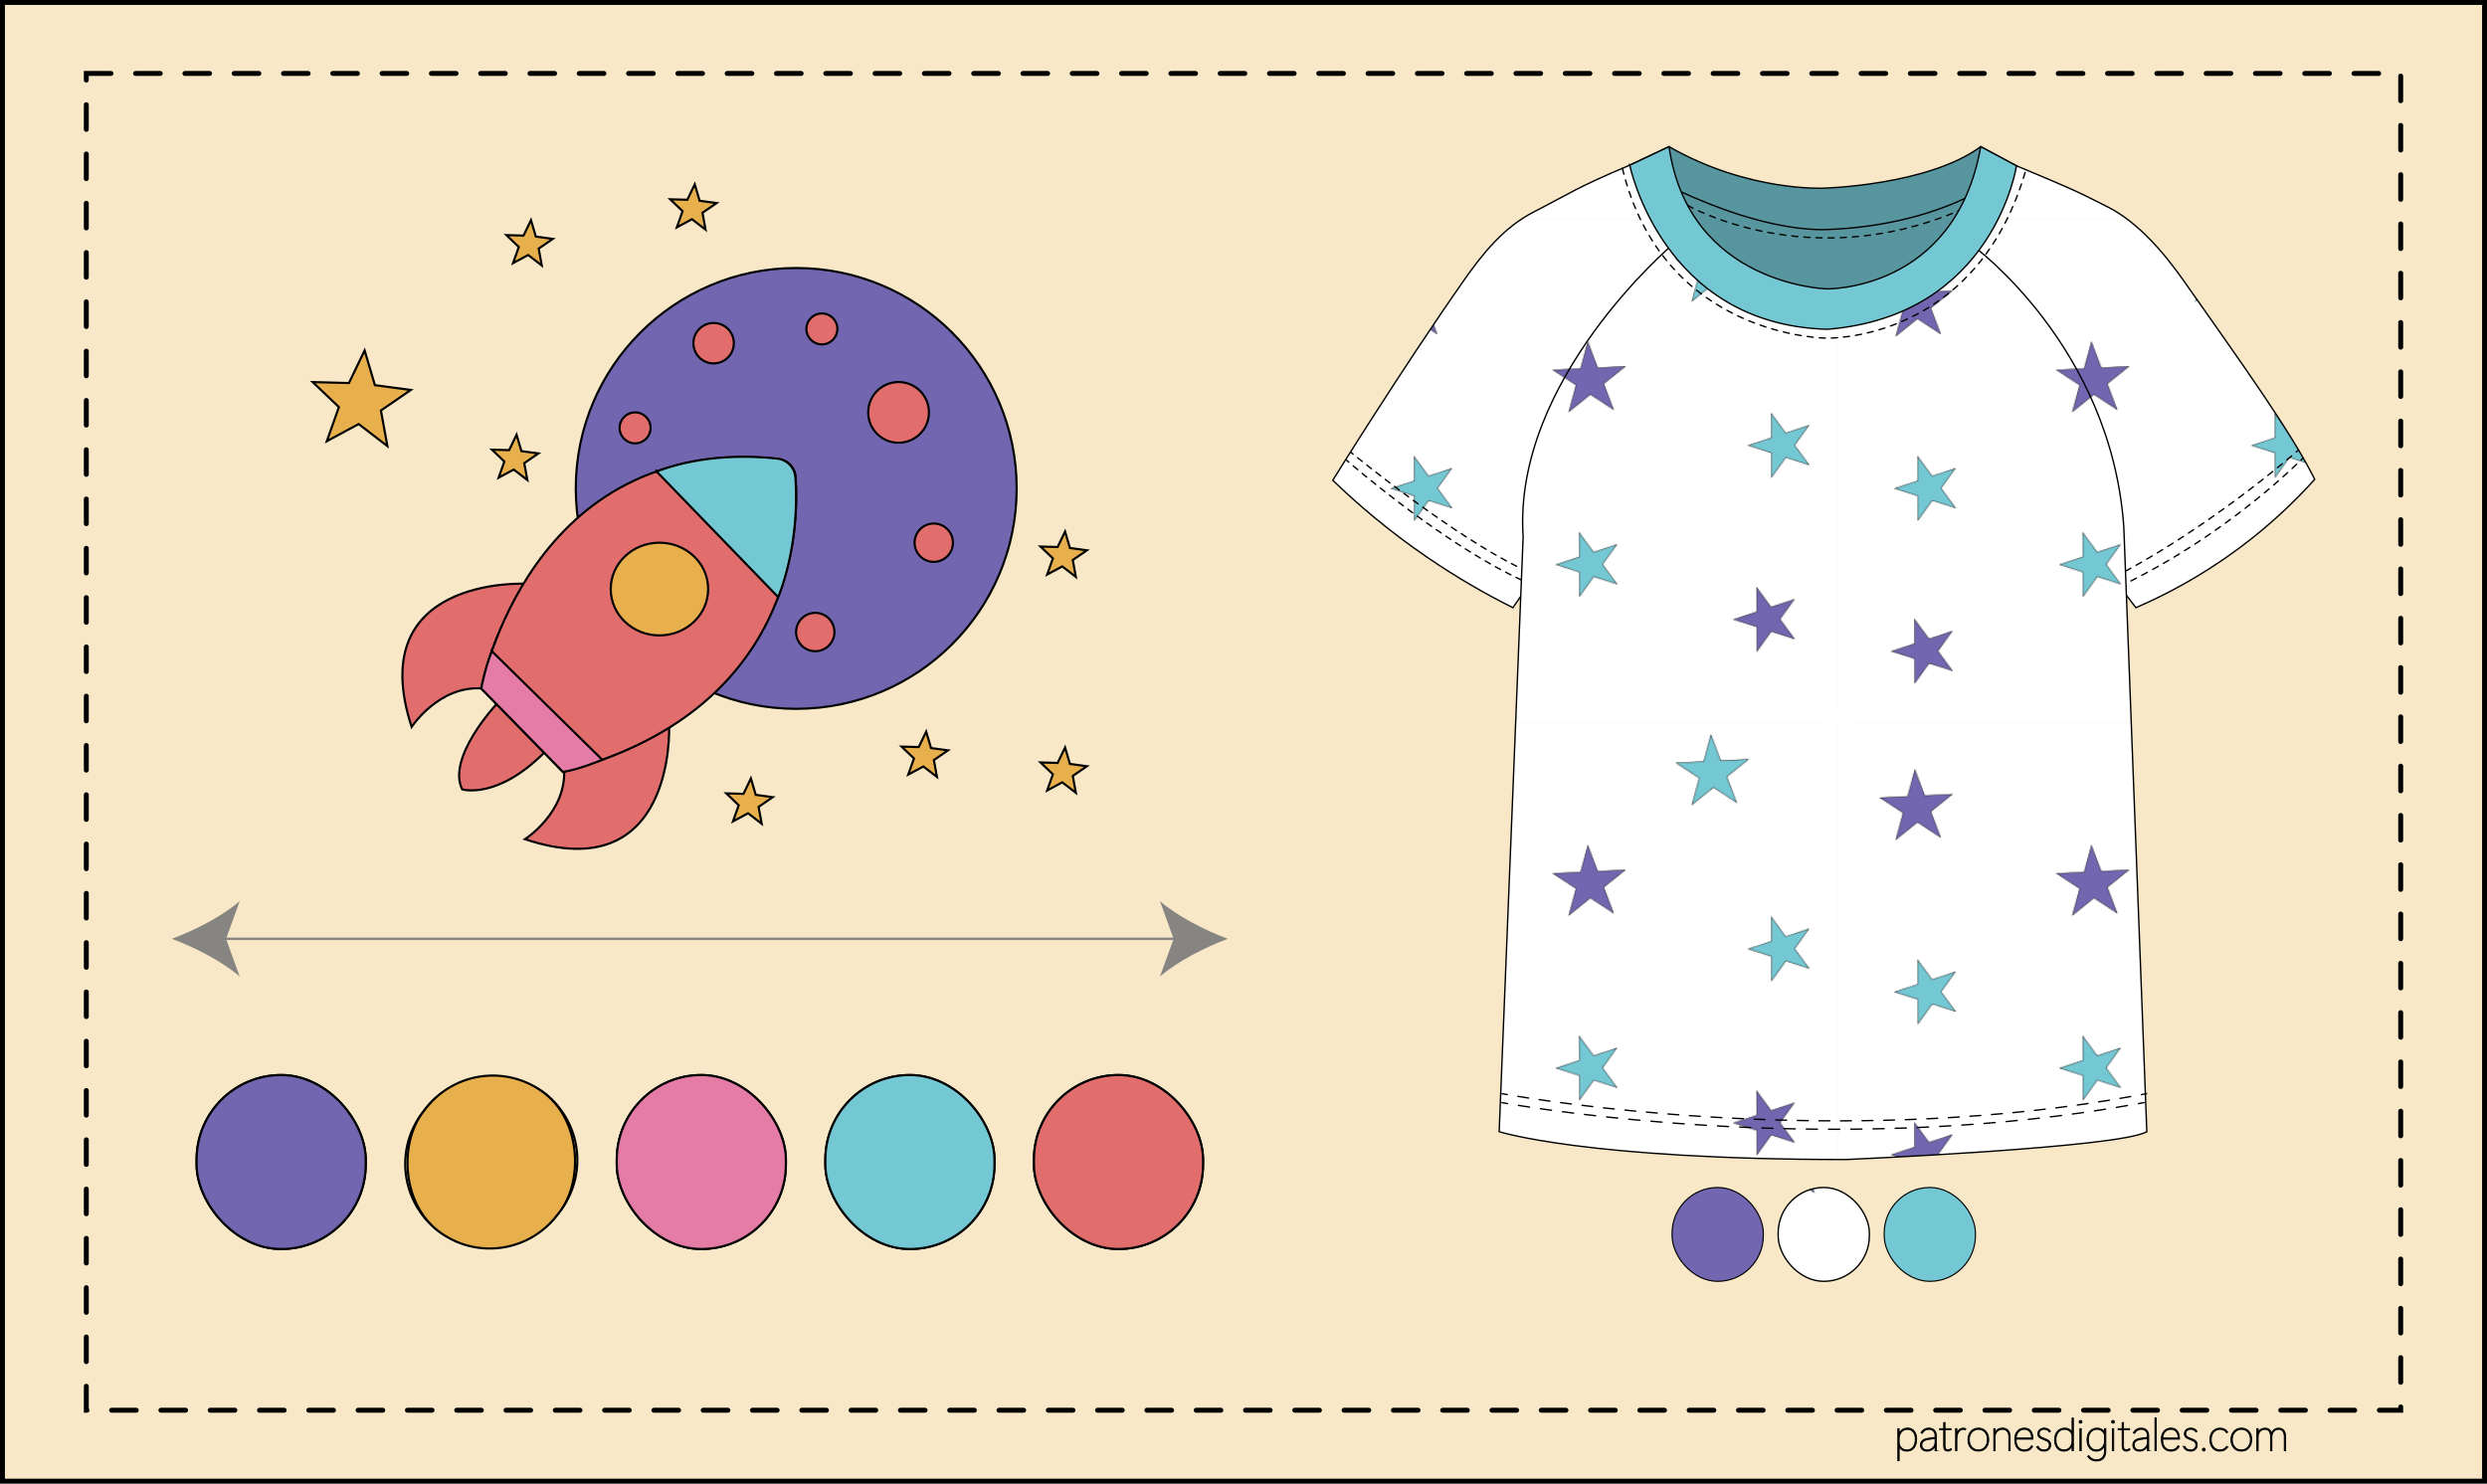 <?xml version="1.0" encoding="UTF-8"?> <svg xmlns="http://www.w3.org/2000/svg" xmlns:xlink="http://www.w3.org/1999/xlink" id="niño" viewBox="0 0 1008.95 602"><defs><pattern id="Motivo_nuevo_2" data-name="Motivo nuevo 2" x="0" y="0" width="453.54" height="453.54" patternTransform="translate(-10204.86 -3066.26) scale(.45)" patternUnits="userSpaceOnUse" viewBox="0 0 453.54 453.54"><g><rect x="0" width="453.54" height="453.54" fill="none"></rect><rect x="440.14" y="440.14" width="479.49" height="466.94" fill="#fff"></rect><rect x="-13.4" y="440.14" width="479.49" height="466.94" fill="#fff"></rect><rect x="-466.94" y="440.14" width="479.49" height="466.94" fill="#fff"></rect><rect x="440.14" y="-13.4" width="479.49" height="466.94" fill="#fff"></rect><g><rect x="-13.4" y="-13.4" width="479.49" height="466.94" fill="#fff"></rect><polygon points="91.91 102.86 71.1 89.23 51.72 104.81 58.24 80.81 37.43 67.19 62.28 65.98 68.8 41.98 77.63 65.23 102.47 64.02 83.09 79.6 91.91 102.86" fill="#7266b0" stroke="#000" stroke-miterlimit="10" stroke-width=".42"></polygon><polygon points="251.05 171.13 230.24 157.5 210.86 173.08 217.38 149.08 196.57 135.46 221.42 134.25 227.94 110.25 236.77 133.5 261.61 132.29 242.23 147.87 251.05 171.13" fill="#7266b0" stroke="#000" stroke-miterlimit="10" stroke-width=".42"></polygon><polygon points="362.04 71.44 341.23 57.81 321.84 73.4 328.37 49.39 307.56 35.77 332.4 34.56 338.93 10.56 347.76 33.81 372.6 32.6 353.21 48.18 362.04 71.44" fill="#74c8d4" stroke="#000" stroke-miterlimit="10" stroke-width=".42"></polygon><polygon points="105.31 259.77 84.42 253.1 71.62 270.91 71.51 248.98 50.62 242.32 71.44 235.43 71.32 213.5 84.3 231.17 105.12 224.29 92.33 242.1 105.31 259.77" fill="#74c8d4" stroke="#000" stroke-miterlimit="10" stroke-width=".42"></polygon><polygon points="254.12 328.42 233.23 321.76 220.43 339.56 220.32 317.64 199.43 310.97 220.24 304.08 220.13 282.16 233.11 299.83 253.93 292.94 241.14 310.75 254.12 328.42" fill="#74c8d4" stroke="#000" stroke-miterlimit="10" stroke-width=".42"></polygon><polygon points="414.13 377.87 393.24 371.21 380.44 389.01 380.33 367.09 359.44 360.42 380.25 353.53 380.14 331.61 393.12 349.28 413.94 342.39 401.15 360.2 414.13 377.87" fill="#7266b0" stroke="#000" stroke-miterlimit="10" stroke-width=".42"></polygon><polygon points="102.47 406.58 81.58 399.91 68.79 417.72 68.67 395.79 47.78 389.12 68.6 382.24 68.49 360.31 81.47 377.98 102.29 371.1 89.49 388.91 102.47 406.58" fill="#7266b0" stroke="#000" stroke-miterlimit="10" stroke-width=".42"></polygon><polygon points="427.29 220.99 406.4 214.33 393.61 232.13 393.49 210.21 372.6 203.54 393.42 196.65 393.31 174.73 406.29 192.4 427.11 185.51 414.31 203.32 427.29 220.99" fill="#74c8d4" stroke="#000" stroke-miterlimit="10" stroke-width=".42"></polygon></g><rect x="-466.94" y="-13.4" width="479.49" height="466.94" fill="#fff"></rect></g></pattern><pattern id="Motivo_nuevo_2-2" data-name="Motivo nuevo 2" patternTransform="translate(-10081.97 -3179.63) scale(.45)" xlink:href="#Motivo_nuevo_2"></pattern><pattern id="Motivo_nuevo_2-3" data-name="Motivo nuevo 2" patternTransform="translate(-10081.97 -3179.63) scale(.45)" xlink:href="#Motivo_nuevo_2"></pattern><pattern id="Motivo_nuevo_2-4" data-name="Motivo nuevo 2" patternTransform="translate(-10081.97 -3179.63) scale(.45)" xlink:href="#Motivo_nuevo_2"></pattern></defs><rect x="1" y="1" width="1006.95" height="600" fill="#f8e8c8" stroke="#000" stroke-miterlimit="10" stroke-width="2"></rect><rect x="35.01" y="29.8" width="938.93" height="542.41" fill="none" stroke="#000" stroke-dasharray="10" stroke-linecap="round" stroke-miterlimit="10" stroke-width="2"></rect><g><rect x="678.35" y="481.83" width="37.01" height="38.08" rx="18.51" ry="18.51" fill="#7266b0" stroke="#000" stroke-miterlimit="10" stroke-width=".47"></rect><rect x="721.38" y="481.83" width="37.01" height="38.08" rx="18.51" ry="18.51" fill="url(#Motivo_nuevo_2)" stroke="#000" stroke-miterlimit="10" stroke-width=".57"></rect><rect x="764.4" y="481.83" width="37.01" height="38.08" rx="18.51" ry="18.51" fill="#74c8d4" stroke="#000" stroke-miterlimit="10" stroke-width=".47"></rect></g><g><polygon id="esp" points="810.81 70.13 788.17 118.88 740.09 125.9 740.09 125.9 691.98 118.88 671.67 70.13 740.09 86.79 740.09 86.78 810.81 70.13" fill="#57969f" stroke="#000" stroke-miterlimit="10" stroke-width=".57"></polygon><path id="cuello_esp" data-name="cuello esp" d="M818.06,67.28s-24.87,24.36-78.25,25.91h0c-35.73,0-78.63-26.17-78.63-26.17l15.93-7.51c32.13,18.4,62.7,16.84,62.7,16.84h0s42.24-1.04,63.74-16.84l14.51,7.77Z" fill="#57969f" stroke="#000" stroke-miterlimit="10" stroke-width=".57"></path><path id="manga_2" data-name="manga 2" d="M661.18,67.02c-21.76,9.13-24.62,11.65-38.87,18.93-12.15,6.21-20.75,16.83-28.57,28.01-25.46,36.42-53.05,80.92-53.05,80.92,10.15,9.8,22.77,20.59,38.09,31.09,12.39,8.5,24.26,15.24,34.98,20.6,13.37-19.17,26.65-38.92,40.21-59.01,20.43-30.26,41.52-62.03,44.13-68.08l-36.92-52.47Z" fill="url(#Motivo_nuevo_2-2)" stroke="#000" stroke-miterlimit="10" stroke-width=".57"></path><g><g><path d="M548.02,183.52s.32.26.92.75" fill="none" stroke="#000" stroke-linecap="round" stroke-linejoin="round" stroke-width=".57"></path><path d="M550.78,185.75c9.99,8.03,45.02,35.5,69.79,46.56" fill="none" stroke="#000" stroke-dasharray="2.37 2.37" stroke-linecap="round" stroke-linejoin="round" stroke-width=".57"></path><path d="M621.66,232.79c.37.16.73.31,1.1.47" fill="none" stroke="#000" stroke-linecap="round" stroke-linejoin="round" stroke-width=".57"></path></g><g><path d="M546.31,186.74s.31.27.9.78" fill="none" stroke="#000" stroke-linecap="round" stroke-linejoin="round" stroke-width=".57"></path><path d="M549,189.05c9.3,7.88,41.07,33.93,69.38,46.84" fill="none" stroke="#000" stroke-dasharray="2.36 2.36" stroke-linecap="round" stroke-linejoin="round" stroke-width=".57"></path><path d="M619.46,236.38c.36.16.73.32,1.09.48" fill="none" stroke="#000" stroke-linecap="round" stroke-linejoin="round" stroke-width=".57"></path></g></g><path id="manga_2-2" data-name="manga 2" d="M818.06,67.28c21.76,9.13,23.07,9.57,37.31,16.84,12.15,6.21,22.73,18.68,30.57,29.84,24.36,34.67,43.47,61.22,53.12,80.53-7.75,8.62-18,18.56-31.09,28.24-15.19,11.23-29.7,18.77-41.46,23.84,0,0-85.63-111.29-90.85-123.39l42.4-55.9Z" fill="url(#Motivo_nuevo_2-3)" stroke="#000" stroke-linecap="round" stroke-linejoin="round" stroke-width=".57"></path><g><g><path d="M932.51,182.59s-.32.28-.92.8" fill="none" stroke="#000" stroke-linecap="round" stroke-linejoin="round" stroke-width=".57"></path><path d="M929.69,185.01c-9.12,7.73-39.23,32.3-73.02,49.74" fill="none" stroke="#000" stroke-dasharray="2.49 2.49" stroke-linecap="round" stroke-linejoin="round" stroke-width=".57"></path><path d="M855.55,235.33c-.36.19-.73.37-1.09.56" fill="none" stroke="#000" stroke-linecap="round" stroke-linejoin="round" stroke-width=".57"></path></g><g><path d="M934.36,185.78s-.29.3-.86.87" fill="none" stroke="#000" stroke-linecap="round" stroke-linejoin="round" stroke-width=".57"></path><path d="M931.71,188.38c-8.34,7.98-35.7,32.6-72.74,50.03" fill="none" stroke="#000" stroke-dasharray="2.5 2.5" stroke-linecap="round" stroke-linejoin="round" stroke-width=".57"></path><path d="M857.83,238.94c-.37.17-.74.34-1.12.51" fill="none" stroke="#000" stroke-linecap="round" stroke-linejoin="round" stroke-width=".57"></path></g></g><path id="cuerpo" d="M870.94,459.18l-9.33-245.26c-5.05-73.45-61.31-114.26-61.31-114.26-13.23,30.14-105.84,33.14-121.75-.39,0,0-64.9,54.8-60.63,118.54l-9.72,241.37s34.98,11.31,140.69,11.31h0s111.54-4.81,122.04-11.31Z" fill="url(#Motivo_nuevo_2-4)" stroke="#000" stroke-miterlimit="10" stroke-width=".57"></path><g><path d="M609.33,443.75s.73.14,2.15.38" fill="none" stroke="#000" stroke-linecap="round" stroke-linejoin="round" stroke-width=".57"></path><path d="M615.79,444.85c27.63,4.49,139.53,20.12,250.75-.3" fill="none" stroke="#000" stroke-dasharray="4.38 4.38" stroke-linecap="round" stroke-linejoin="round" stroke-width=".57"></path><path d="M868.71,444.15c.72-.13,1.43-.27,2.15-.41" fill="none" stroke="#000" stroke-linecap="round" stroke-linejoin="round" stroke-width=".57"></path></g><g><path d="M609.33,447.39s.77.14,2.25.4" fill="none" stroke="#000" stroke-linecap="round" stroke-linejoin="round" stroke-width=".57"></path><path d="M616.03,448.52c27.82,4.46,138.02,19.55,249.3-.32" fill="none" stroke="#000" stroke-dasharray="4.51 4.51" stroke-linecap="round" stroke-linejoin="round" stroke-width=".57"></path><path d="M867.56,447.8c.75-.14,1.5-.28,2.25-.42" fill="none" stroke="#000" stroke-linecap="round" stroke-linejoin="round" stroke-width=".57"></path></g><path id="cuerpo-2" data-name="cuerpo" d="M658.19,68.28c16.6,68.93,82.99,68.93,82.99,68.93h0c7.13.01,61.86-2.31,80.71-68.33" fill="none" stroke="#000" stroke-dasharray="2.46" stroke-linecap="round" stroke-linejoin="round" stroke-width=".57"></path><path d="M684.67,83.35s48.6,28.17,109.91,2.2" fill="none" stroke="#000" stroke-dasharray="2.46" stroke-linecap="round" stroke-linejoin="round" stroke-width=".57"></path><path id="cuello_del" data-name="cuello del" d="M818.06,67.28s-9.07,60.89-76.69,66.33c-67.11-1.81-80.19-66.59-80.19-66.59l15.93-7.51c8.03,56.22,63.91,57.71,63.91,57.71,0,0,52.16,1.1,62.53-57.71l14.51,7.77Z" fill="#74c8d4" stroke="#000" stroke-miterlimit="10" stroke-width=".57"></path></g><g><g><rect x="79.76" y="436.2" width="68.61" height="70.59" rx="34.31" ry="34.31" fill="none" stroke="#000" stroke-miterlimit="10" stroke-width=".88"></rect><rect x="79.76" y="436.2" width="68.61" height="70.59" rx="34.31" ry="34.31" fill="#7266b0" stroke="#000" stroke-miterlimit="10" stroke-width=".88"></rect><rect x="164" y="437.19" width="70.59" height="68.61" rx="34.31" ry="34.31" transform="translate(-294.96 338.32) rotate(-52.01)" fill="none" stroke="#000" stroke-miterlimit="10" stroke-width=".88"></rect><rect x="164.99" y="436.2" width="68.61" height="70.59" rx="34.31" ry="34.31" transform="translate(332.46 -22.76) rotate(37.99)" fill="#e8b04c" stroke="#000" stroke-miterlimit="10" stroke-width=".88"></rect><rect x="250.22" y="436.2" width="68.61" height="70.59" rx="34.31" ry="34.31" fill="none" stroke="#000" stroke-miterlimit="10" stroke-width=".88"></rect><rect x="250.22" y="436.2" width="68.61" height="70.59" rx="34.31" ry="34.31" fill="#e57ca5" stroke="#000" stroke-miterlimit="10" stroke-width=".88"></rect><rect x="334.84" y="436.2" width="68.61" height="70.59" rx="34.31" ry="34.31" fill="none" stroke="#000" stroke-miterlimit="10" stroke-width=".88"></rect><rect x="334.84" y="436.2" width="68.61" height="70.59" rx="34.31" ry="34.31" fill="#74c8d4" stroke="#000" stroke-miterlimit="10" stroke-width=".88"></rect><rect x="419.46" y="436.2" width="68.61" height="70.59" rx="34.31" ry="34.31" fill="none" stroke="#000" stroke-miterlimit="10" stroke-width=".88"></rect><rect x="419.46" y="436.2" width="68.61" height="70.59" rx="34.31" ry="34.31" fill="#e26d6d" stroke="#000" stroke-miterlimit="10" stroke-width=".88"></rect></g><g><g><line x1="89.16" y1="380.93" x2="478.67" y2="380.93" fill="none" stroke="#878582" stroke-miterlimit="10" stroke-width=".97"></line><path d="M69.73,380.93c9.14,3.39,20.49,9.18,27.52,15.31l-5.54-15.31,5.54-15.31c-7.03,6.13-18.38,11.92-27.52,15.31Z" fill="#878582"></path><path d="M498.1,380.93c-9.14,3.39-20.49,9.18-27.52,15.31l5.54-15.31-5.54-15.31c7.03,6.13,18.38,11.92,27.52,15.31Z" fill="#878582"></path></g><g><circle cx="323.02" cy="198.18" r="89.43" fill="#7266b0" stroke="#000" stroke-miterlimit="10" stroke-width=".88"></circle><path d="M212.97,236.86s-65.86-3.17-45.98,58.11c0,0,11.12-17.04,28.87-15.62,0,0,.63-15.9,17.11-42.5Z" fill="#e26d6d" stroke="#000" stroke-miterlimit="10" stroke-width=".88"></path><path d="M271.45,294.98s2.66,65.88-58.47,45.53c0,0,17.12-10.99,15.84-28.75,0,0,15.91-.5,42.63-16.78Z" fill="#e26d6d" stroke="#000" stroke-miterlimit="10" stroke-width=".88"></path><path d="M195.24,279.36s19.34-103.54,120.73-93.04c3.67.38,6.53,3.36,6.78,7.04,1.54,21.98-.66,95.4-94.38,119.83l-33.13-33.84Z" fill="#e26d6d" stroke="#000" stroke-miterlimit="10" stroke-width=".88"></path><path d="M266.35,191.29l49.34,50.98s8.89-20.1,7.02-48.47c-.26-4.02-3.35-7.27-7.35-7.72-10.07-1.13-29.92-1.98-49.01,5.22Z" fill="#74c8d4" stroke="#000" stroke-miterlimit="10" stroke-width=".88"></path><path d="M201.45,285.7s-20.28,21.58-13.96,34.59c0,0,14.06,4.33,33.26-14.87l-19.31-19.72Z" fill="#e26d6d" stroke="#000" stroke-miterlimit="10" stroke-width=".88"></path><ellipse cx="267.53" cy="239.01" rx="19.76" ry="18.81" fill="#e8b04c" stroke="#000" stroke-miterlimit="10" stroke-width=".88"></ellipse><path d="M199.54,264.23l44.79,44.04s-9.82,4.14-15.96,4.93l-33.13-33.84s1.49-8.2,4.3-15.13Z" fill="#e57ca5" stroke="#000" stroke-miterlimit="10" stroke-width=".88"></path><circle cx="289.51" cy="139.25" r="8.2" fill="#e26d6d" stroke="#000" stroke-miterlimit="10" stroke-width=".88"></circle><circle cx="257.65" cy="173.61" r="6.28" fill="#e26d6d" stroke="#000" stroke-miterlimit="10" stroke-width=".88"></circle><circle cx="333.43" cy="133.46" r="6.28" fill="#e26d6d" stroke="#000" stroke-miterlimit="10" stroke-width=".88"></circle><circle cx="364.54" cy="167.33" r="12.32" fill="#e26d6d" stroke="#000" stroke-miterlimit="10" stroke-width=".88"></circle><circle cx="378.82" cy="220.2" r="7.78" fill="#e26d6d" stroke="#000" stroke-miterlimit="10" stroke-width=".88"></circle><circle cx="330.74" cy="256.45" r="7.78" fill="#e26d6d" stroke="#000" stroke-miterlimit="10" stroke-width=".88"></circle><polygon points="157.16 181.01 145.51 172.06 132.58 179.02 137.49 165.18 126.87 155.03 141.55 155.42 147.93 142.19 152.09 156.27 166.65 158.24 154.54 166.56 157.16 181.01" fill="#e8b04c" stroke="#000" stroke-miterlimit="10" stroke-width=".88"></polygon><polygon points="219.78 107.71 214.27 103.47 208.14 106.77 210.47 100.21 205.44 95.4 212.39 95.59 215.41 89.32 217.38 95.99 224.28 96.93 218.54 100.87 219.78 107.71" fill="#e8b04c" stroke="#000" stroke-miterlimit="10" stroke-width=".88"></polygon><polygon points="286.23 93.17 280.72 88.94 274.59 92.23 276.92 85.68 271.89 80.87 278.84 81.05 281.86 74.79 283.83 81.46 290.73 82.39 284.99 86.33 286.23 93.17" fill="#e8b04c" stroke="#000" stroke-miterlimit="10" stroke-width=".88"></polygon><polygon points="213.93 194.76 208.41 190.53 202.29 193.82 204.61 187.27 199.59 182.46 206.54 182.64 209.56 176.38 211.53 183.05 218.42 183.98 212.69 187.92 213.93 194.76" fill="#e8b04c" stroke="#000" stroke-miterlimit="10" stroke-width=".88"></polygon><polygon points="309 334.23 303.48 329.99 297.36 333.29 299.68 326.73 294.66 321.92 301.61 322.11 304.63 315.84 306.6 322.51 313.49 323.45 307.76 327.39 309 334.23" fill="#e8b04c" stroke="#000" stroke-miterlimit="10" stroke-width=".88"></polygon><polygon points="436.46 234.07 430.95 229.83 424.82 233.12 427.15 226.57 422.12 221.76 429.07 221.95 432.09 215.68 434.06 222.35 440.96 223.28 435.22 227.22 436.46 234.07" fill="#e8b04c" stroke="#000" stroke-miterlimit="10" stroke-width=".88"></polygon><polygon points="436.46 321.68 430.95 317.44 424.82 320.74 427.15 314.18 422.12 309.37 429.07 309.56 432.09 303.29 434.06 309.96 440.96 310.9 435.22 314.83 436.46 321.68" fill="#e8b04c" stroke="#000" stroke-miterlimit="10" stroke-width=".88"></polygon><polygon points="380.11 315.24 374.59 311.01 368.46 314.3 370.79 307.74 365.76 302.94 372.72 303.12 375.74 296.86 377.71 303.53 384.6 304.46 378.87 308.4 380.11 315.24" fill="#e8b04c" stroke="#000" stroke-miterlimit="10" stroke-width=".88"></polygon></g></g></g><g><path d="M770.5,587.08h-.03v5.63h-.54v-13.05h.54v2.03h.03c.28-.66.71-1.21,1.28-1.62.57-.42,1.28-.63,2.12-.63,1.13,0,2.02.41,2.68,1.23.66.82.99,1.88.99,3.19,0,1.58-.36,2.8-1.08,3.66s-1.68,1.29-2.89,1.29c-.76,0-1.4-.16-1.92-.48-.52-.32-.92-.74-1.18-1.24ZM770.48,583.72v1.59c0,.83.29,1.53.88,2.12.58.58,1.34.88,2.26.88,1.02,0,1.85-.37,2.47-1.12.62-.75.93-1.85.93-3.3,0-1.18-.29-2.13-.86-2.84s-1.33-1.07-2.29-1.07c-1.06,0-1.9.37-2.5,1.1s-.9,1.62-.9,2.65Z" stroke="#000" stroke-miterlimit="10" stroke-width=".37"></path><path d="M785.58,588.6h-.54v-1.72h-.03c-.29.56-.72,1.03-1.29,1.39-.57.36-1.2.54-1.89.54-.87,0-1.54-.23-2.01-.7-.47-.47-.71-1.06-.71-1.79s.26-1.35.78-1.82c.52-.47,1.33-.78,2.43-.94l2.72-.38v-.52c0-.88-.23-1.55-.68-2.01s-1.08-.69-1.86-.69c-.59,0-1.11.14-1.56.42-.45.28-.83.69-1.12,1.24l-.5-.28c.36-.62.81-1.09,1.36-1.41s1.15-.48,1.82-.48c.94,0,1.68.28,2.24.83.56.56.83,1.35.83,2.39v5.93ZM785.03,585.12v-1.42l-2.64.36c-.94.13-1.62.38-2.06.75-.44.37-.66.87-.66,1.51s.2,1.11.6,1.47.94.54,1.61.54c.86,0,1.6-.31,2.22-.92.62-.61.94-1.37.94-2.27Z" stroke="#000" stroke-miterlimit="10" stroke-width=".37"></path><path d="M791.76,588.17c-.25.22-.5.37-.74.47-.24.1-.51.14-.81.14-.56,0-.98-.16-1.26-.49-.28-.33-.42-.81-.42-1.47v-6.66h-1.64v-.5h1.64v-2.4l.54-.1v2.5h2.43v.5h-2.43v6.62c0,.5.1.87.3,1.12.2.25.49.37.88.37.22,0,.43-.04.62-.12.19-.08.38-.21.58-.39l.31.39Z" stroke="#000" stroke-miterlimit="10" stroke-width=".37"></path><path d="M797.31,580.16c-.15-.07-.29-.12-.43-.14-.14-.03-.28-.04-.43-.04-.75,0-1.36.35-1.84,1.05s-.72,1.71-.72,3.03v4.54h-.53v-8.94h.53v1.97h.03c.2-.69.53-1.22.98-1.59.45-.38.97-.56,1.58-.56.17,0,.34.01.51.04.17.03.35.08.53.17l-.21.47Z" stroke="#000" stroke-miterlimit="10" stroke-width=".37"></path><path d="M802.6,588.81c-1.26,0-2.28-.43-3.06-1.29-.78-.86-1.16-1.98-1.16-3.37s.4-2.52,1.2-3.39c.8-.87,1.82-1.31,3.05-1.31s2.27.44,3.04,1.31,1.15,2,1.15,3.37-.39,2.5-1.16,3.37c-.78.87-1.8,1.3-3.06,1.3ZM802.62,588.3c1.11,0,1.99-.39,2.65-1.16.66-.77.99-1.78.99-3.01s-.33-2.24-.99-3.01c-.66-.77-1.54-1.16-2.64-1.16s-1.99.39-2.67,1.18c-.68.79-1.03,1.79-1.03,3.02s.34,2.22,1.01,2.99c.67.77,1.56,1.15,2.67,1.15Z" stroke="#000" stroke-miterlimit="10" stroke-width=".37"></path><path d="M815.49,588.6h-.53v-5.57c0-.97-.23-1.73-.69-2.26s-1.09-.81-1.89-.81c-.88,0-1.59.29-2.15.87-.55.58-.83,1.31-.83,2.2v5.57h-.54v-8.94h.54v1.53h.03c.3-.56.7-1,1.2-1.3.5-.3,1.09-.45,1.78-.45.98,0,1.74.32,2.27.95.54.63.81,1.49.81,2.59v5.62Z" stroke="#000" stroke-miterlimit="10" stroke-width=".37"></path><path d="M824.74,583.97h-6.83c-.02,1.46.28,2.54.89,3.26.61.72,1.44,1.08,2.47,1.08.63,0,1.2-.14,1.69-.42s.89-.7,1.2-1.26l.47.25c-.34.63-.8,1.12-1.37,1.44-.57.33-1.23.49-1.99.49-1.19,0-2.14-.4-2.85-1.2-.71-.79-1.06-2.02-1.06-3.68,0-1.36.37-2.44,1.1-3.26s1.67-1.23,2.81-1.23,1.95.38,2.56,1.13c.61.75.91,1.84.91,3.26v.13ZM824.19,583.46c-.02-1.15-.29-2.02-.82-2.61-.52-.59-1.23-.89-2.12-.89s-1.68.3-2.28.91c-.6.6-.95,1.47-1.04,2.59h6.25Z" stroke="#000" stroke-miterlimit="10" stroke-width=".37"></path><path d="M826.32,587.08l.51-.24c.22.48.53.85.94,1.1s.92.38,1.51.38,1.09-.18,1.49-.53c.41-.35.61-.84.61-1.45,0-.52-.16-.94-.48-1.26s-.91-.63-1.78-.93c-.91-.32-1.54-.66-1.89-1.02s-.51-.81-.51-1.36c0-.71.25-1.27.76-1.69.51-.42,1.13-.63,1.88-.63.52,0,1.01.12,1.45.34s.8.56,1.07.99l-.46.26c-.22-.36-.52-.63-.89-.82-.37-.19-.76-.28-1.18-.28-.61,0-1.11.16-1.5.48-.39.32-.58.75-.58,1.28,0,.44.13.79.41,1.07.27.28.82.56,1.65.85.97.33,1.64.69,2.03,1.08.39.39.58.92.58,1.58,0,.79-.26,1.4-.77,1.85-.51.45-1.14.67-1.89.67s-1.32-.16-1.82-.47c-.5-.31-.88-.74-1.13-1.27Z" stroke="#000" stroke-miterlimit="10" stroke-width=".37"></path><path d="M840.58,586.67c-.29.67-.72,1.19-1.29,1.57-.58.38-1.24.57-1.98.57-1.14,0-2.06-.41-2.75-1.24-.69-.83-1.04-1.93-1.04-3.3,0-1.49.39-2.66,1.18-3.53s1.77-1.29,2.94-1.29c.65,0,1.24.14,1.76.43s.92.7,1.18,1.23h.03v-5.73h.54v13.23h-.54v-1.93h-.03ZM834.08,584.23c0,1.29.3,2.29.9,3,.6.71,1.38,1.07,2.34,1.07s1.79-.34,2.39-1.03.89-1.55.89-2.59v-1.87c0-.81-.28-1.49-.85-2.03s-1.27-.82-2.13-.82c-1.03,0-1.87.38-2.54,1.15s-1.01,1.81-1.01,3.12Z" stroke="#000" stroke-miterlimit="10" stroke-width=".37"></path><path d="M844.05,577.48c-.17,0-.31-.05-.41-.16-.11-.1-.16-.24-.16-.4,0-.17.05-.31.16-.42s.25-.16.41-.16.31.05.42.16c.1.1.16.24.16.41s-.05.31-.16.41-.24.16-.42.16ZM844.33,588.6h-.54v-8.94h.54v8.94Z" stroke="#000" stroke-miterlimit="10" stroke-width=".37"></path><path d="M854.32,588.56c0,1.4-.33,2.45-.98,3.17-.65.72-1.6,1.07-2.84,1.07-.77,0-1.45-.16-2.05-.48-.6-.32-1.11-.78-1.53-1.37l.45-.33c.4.57.85.99,1.37,1.26.52.27,1.11.41,1.78.41,1.04,0,1.84-.31,2.41-.93.57-.62.86-1.56.85-2.83v-1.84h-.03c-.31.68-.76,1.21-1.33,1.58s-1.22.55-1.96.55c-1.14,0-2.06-.41-2.75-1.24s-1.04-1.93-1.04-3.29c0-1.53.39-2.72,1.16-3.56.77-.84,1.76-1.27,2.97-1.27.66,0,1.25.14,1.77.43.52.29.92.69,1.18,1.22h.03v-1.43h.53v8.89ZM853.78,584.7v-1.92c0-.79-.29-1.46-.86-2s-1.28-.82-2.12-.82c-1.08,0-1.94.37-2.59,1.12-.65.75-.98,1.8-.98,3.15s.3,2.29.91,3c.61.71,1.39,1.07,2.34,1.07s1.76-.34,2.38-1.02c.61-.68.92-1.54.92-2.58Z" stroke="#000" stroke-miterlimit="10" stroke-width=".37"></path><path d="M857.23,577.48c-.17,0-.31-.05-.42-.16-.11-.1-.16-.24-.16-.4,0-.17.05-.31.16-.42.11-.1.25-.16.42-.16s.31.05.42.16c.11.1.16.24.16.41s-.05.31-.16.41c-.1.11-.24.16-.42.16ZM857.51,588.6h-.54v-8.94h.54v8.94Z" stroke="#000" stroke-miterlimit="10" stroke-width=".37"></path><path d="M864.17,588.17c-.25.22-.5.37-.74.47-.24.1-.51.14-.81.14-.56,0-.98-.16-1.26-.49-.28-.33-.42-.81-.42-1.47v-6.66h-1.64v-.5h1.64v-2.4l.54-.1v2.5h2.44v.5h-2.44v6.62c0,.5.1.87.3,1.12.2.25.49.37.88.37.22,0,.43-.04.62-.12.19-.08.38-.21.58-.39l.31.39Z" stroke="#000" stroke-miterlimit="10" stroke-width=".37"></path><path d="M871.73,588.6h-.54v-1.72h-.03c-.29.56-.72,1.03-1.29,1.39-.57.36-1.2.54-1.89.54-.87,0-1.54-.23-2.01-.7-.47-.47-.71-1.06-.71-1.79s.26-1.35.78-1.82c.52-.47,1.33-.78,2.43-.94l2.72-.38v-.52c0-.88-.23-1.55-.68-2.01s-1.08-.69-1.86-.69c-.59,0-1.11.14-1.56.42-.45.28-.83.69-1.12,1.24l-.5-.28c.36-.62.81-1.09,1.36-1.41s1.15-.48,1.82-.48c.94,0,1.68.28,2.24.83.56.56.83,1.35.83,2.39v5.93ZM871.19,585.12v-1.42l-2.64.36c-.94.13-1.62.38-2.06.75-.44.37-.66.87-.66,1.51s.2,1.11.6,1.47.94.54,1.61.54c.86,0,1.6-.31,2.22-.92.62-.61.94-1.37.94-2.27Z" stroke="#000" stroke-miterlimit="10" stroke-width=".37"></path><path d="M874.24,588.6v-13.23h.54v13.23h-.54Z" stroke="#000" stroke-miterlimit="10" stroke-width=".37"></path><path d="M884.2,583.97h-6.83c-.02,1.46.28,2.54.89,3.26s1.44,1.08,2.47,1.08c.63,0,1.2-.14,1.69-.42.49-.28.89-.7,1.2-1.26l.47.25c-.34.63-.8,1.12-1.37,1.44-.57.33-1.23.49-1.99.49-1.19,0-2.14-.4-2.85-1.2-.71-.79-1.06-2.02-1.06-3.68,0-1.36.37-2.44,1.1-3.26s1.67-1.23,2.81-1.23,1.95.38,2.56,1.13c.61.75.91,1.84.91,3.26v.13ZM883.65,583.46c-.02-1.15-.3-2.02-.82-2.61-.52-.59-1.23-.89-2.12-.89s-1.68.3-2.28.91c-.6.6-.95,1.47-1.04,2.59h6.25Z" stroke="#000" stroke-miterlimit="10" stroke-width=".37"></path><path d="M885.78,587.08l.51-.24c.21.48.53.85.94,1.1.41.25.92.38,1.51.38s1.08-.18,1.49-.53.61-.84.61-1.45c0-.52-.16-.94-.48-1.26-.32-.32-.91-.63-1.78-.93-.91-.32-1.54-.66-1.88-1.02-.34-.36-.52-.81-.52-1.36,0-.71.25-1.27.76-1.69s1.13-.63,1.88-.63c.52,0,1.01.12,1.45.34.44.23.8.56,1.06.99l-.46.26c-.22-.36-.52-.63-.89-.82-.37-.19-.76-.28-1.18-.28-.61,0-1.11.16-1.5.48-.39.32-.58.75-.58,1.28,0,.44.14.79.41,1.07.27.28.82.56,1.65.85.96.33,1.64.69,2.03,1.08.39.39.58.92.58,1.58,0,.79-.26,1.4-.77,1.85-.52.45-1.14.67-1.89.67s-1.32-.16-1.82-.47-.88-.74-1.13-1.27Z" stroke="#000" stroke-miterlimit="10" stroke-width=".37"></path><path d="M894.05,588.75c-.16,0-.3-.06-.41-.17-.11-.11-.17-.25-.17-.42s.05-.3.17-.41c.11-.11.25-.17.41-.17s.3.06.41.17.17.25.17.41-.06.3-.17.42c-.11.11-.25.17-.41.17Z" stroke="#000" stroke-miterlimit="10" stroke-width=".37"></path><path d="M903.77,587.15c-.37.53-.81.94-1.33,1.23-.51.29-1.15.44-1.9.44-1.17,0-2.13-.42-2.89-1.27s-1.13-1.98-1.13-3.39.39-2.59,1.18-3.43,1.78-1.27,2.98-1.27c.65,0,1.24.14,1.76.41.52.27.96.68,1.32,1.22l-.43.3c-.34-.51-.73-.87-1.18-1.09s-.94-.33-1.48-.33c-1.04,0-1.9.37-2.58,1.12-.67.75-1.01,1.78-1.01,3.08s.33,2.26.99,3.01c.66.75,1.49,1.13,2.5,1.13.63,0,1.16-.12,1.61-.37s.83-.61,1.18-1.1l.43.31Z" stroke="#000" stroke-miterlimit="10" stroke-width=".37"></path><path d="M909.29,588.81c-1.26,0-2.28-.43-3.06-1.29s-1.17-1.98-1.17-3.37.4-2.52,1.21-3.39c.8-.87,1.82-1.31,3.05-1.31s2.27.44,3.04,1.31c.77.88,1.15,2,1.15,3.37s-.39,2.5-1.17,3.37c-.78.87-1.8,1.3-3.06,1.3ZM909.31,588.3c1.11,0,1.99-.39,2.65-1.16.66-.77,1-1.78,1-3.01s-.33-2.24-.99-3.01c-.66-.77-1.54-1.16-2.64-1.16s-1.99.39-2.68,1.18c-.68.79-1.03,1.79-1.03,3.02s.34,2.22,1.01,2.99c.67.77,1.56,1.15,2.68,1.15Z" stroke="#000" stroke-miterlimit="10" stroke-width=".37"></path><path d="M927.24,588.6h-.53v-5.57c0-1.05-.21-1.82-.62-2.32-.41-.5-.99-.75-1.72-.75s-1.41.3-1.92.89c-.51.59-.77,1.34-.77,2.24v5.52h-.54v-5.61c0-.96-.19-1.7-.57-2.23-.38-.53-.95-.79-1.7-.79-.82,0-1.48.28-1.99.85-.52.57-.77,1.3-.77,2.21v5.58h-.54v-8.94h.54v1.46h.03c.3-.55.68-.97,1.16-1.25.47-.28,1.02-.42,1.63-.42.69,0,1.26.19,1.71.58.45.39.74.91.87,1.56.23-.68.61-1.2,1.14-1.58.53-.38,1.11-.56,1.75-.56.92,0,1.63.3,2.12.9s.74,1.48.74,2.64v5.61Z" stroke="#000" stroke-miterlimit="10" stroke-width=".37"></path></g></svg> 